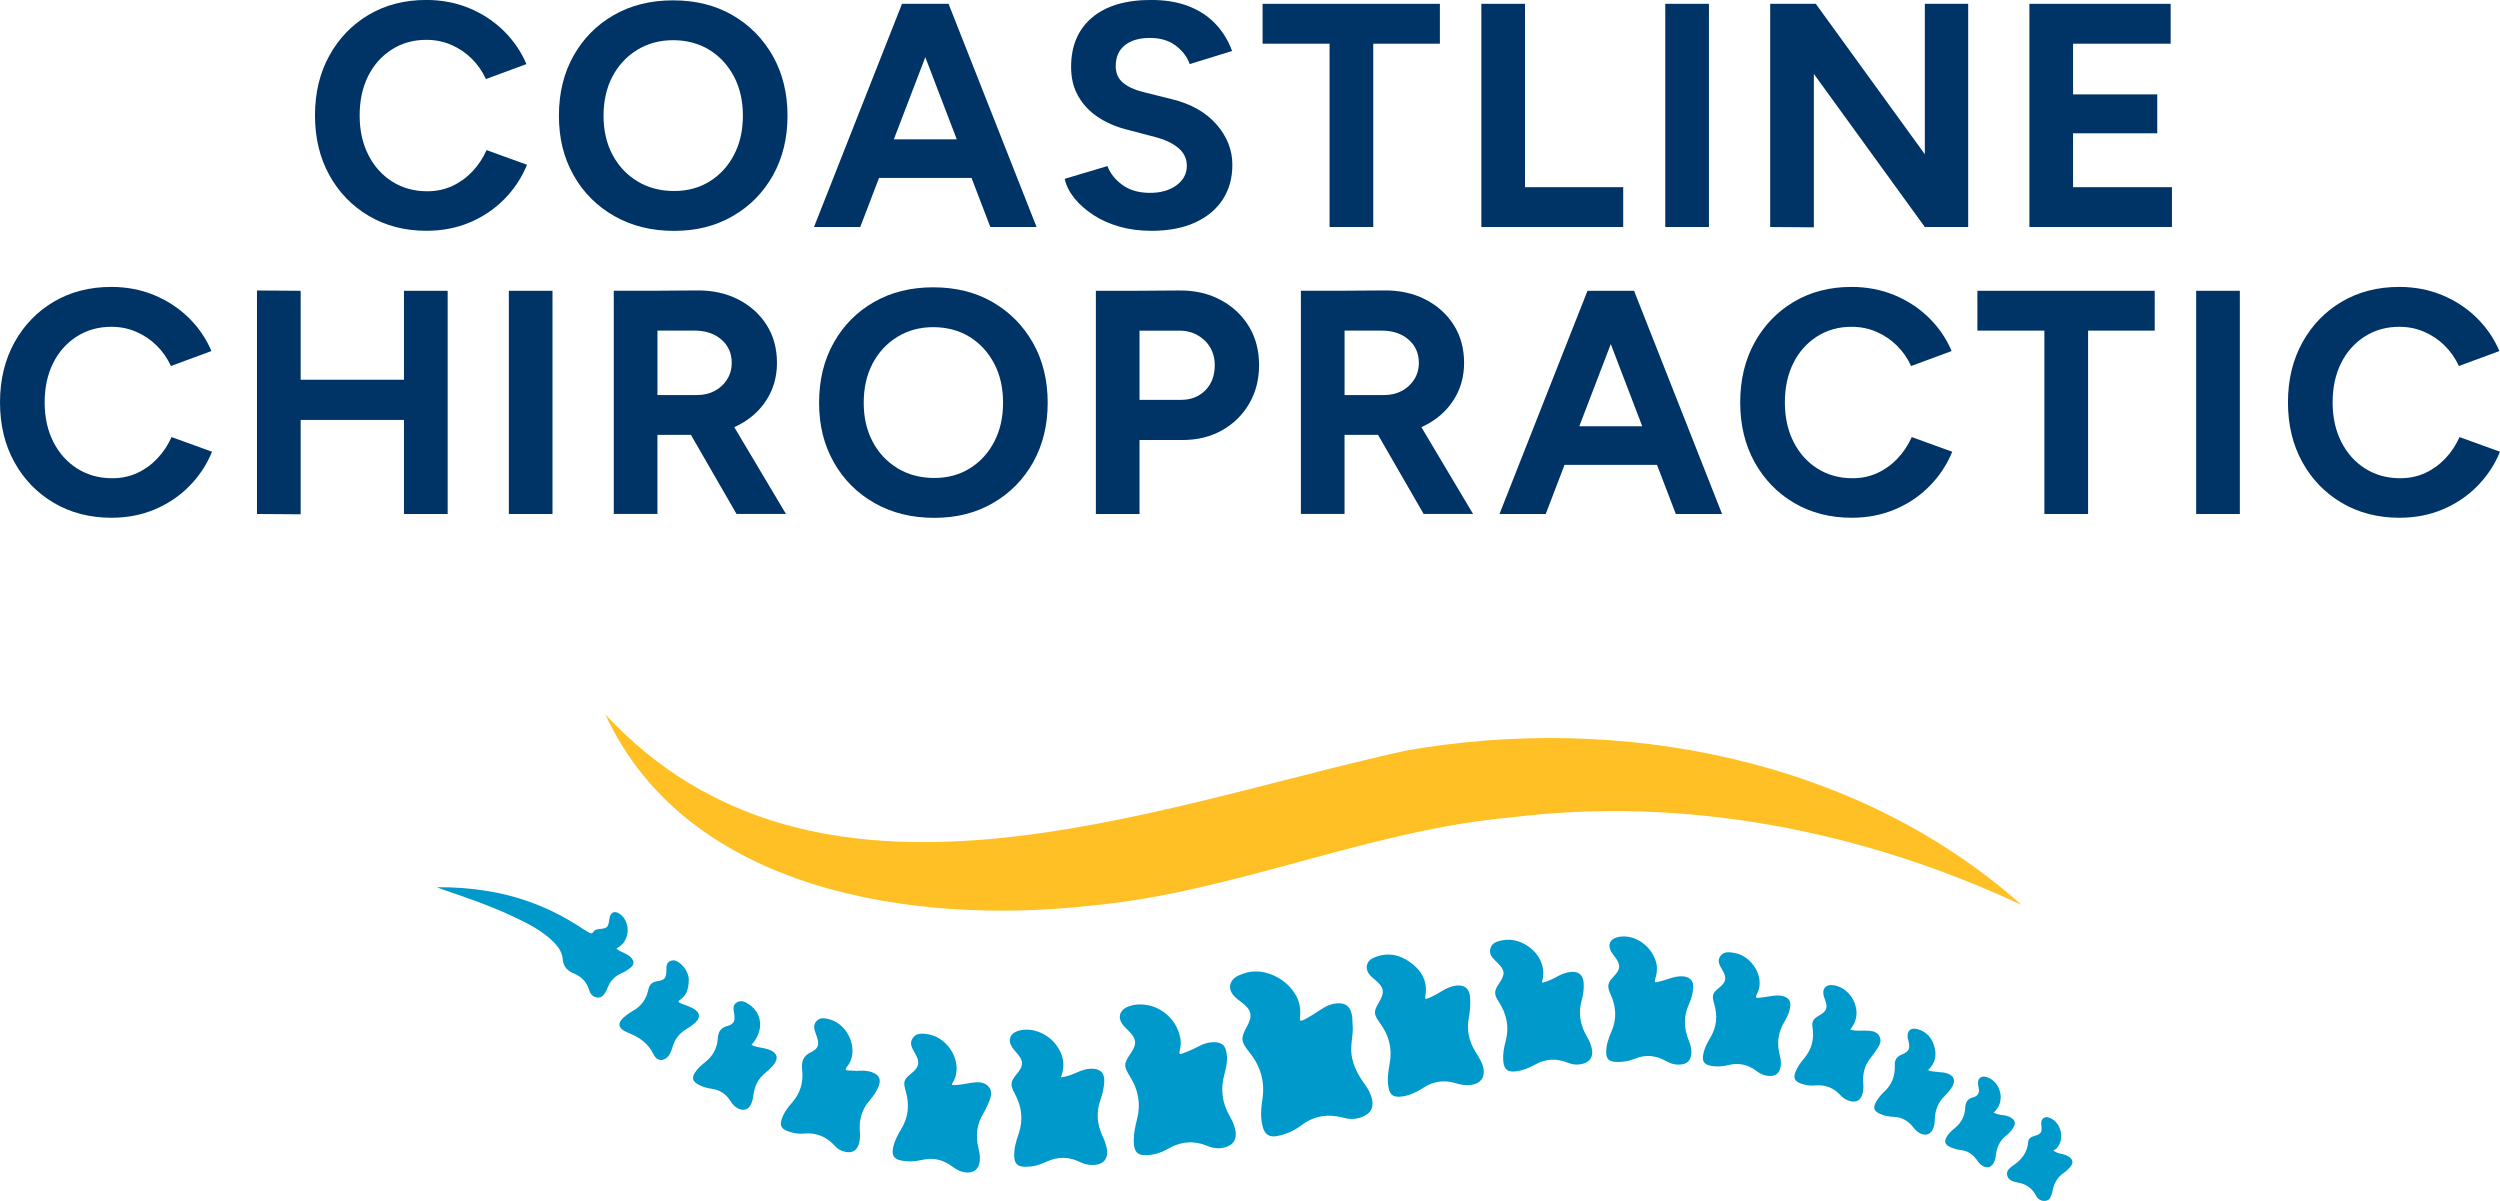 <?xml version="1.0" encoding="UTF-8"?><svg id="Layer_1" xmlns="http://www.w3.org/2000/svg" viewBox="0 0 569.23 273.43"><defs><style>.cls-1{fill:#09c;}.cls-1,.cls-2,.cls-3{stroke-width:0px;}.cls-2{fill:#ffc025;}.cls-3{fill:#036;}</style></defs><path class="cls-3" d="m110.78,34.19c-.82,1.84-1.9,3.46-3.23,4.86-1.33,1.41-2.86,2.51-4.57,3.3-1.72.8-3.62,1.2-5.7,1.2-3,0-5.66-.74-7.99-2.21-2.32-1.48-4.14-3.51-5.44-6.1-1.31-2.59-1.96-5.58-1.96-8.96s.64-6.36,1.92-8.93c1.28-2.57,3.07-4.58,5.37-6.06,2.3-1.47,4.93-2.22,7.88-2.22,2.03,0,3.92.38,5.66,1.13,1.74.75,3.29,1.79,4.65,3.12,1.35,1.33,2.44,2.89,3.27,4.68l9.22-3.41c-1.21-2.86-2.94-5.38-5.19-7.59-2.25-2.2-4.88-3.92-7.88-5.16-3-1.23-6.24-1.85-9.73-1.85-4.94,0-9.31,1.13-13.11,3.38-3.8,2.25-6.79,5.35-8.96,9.29-2.18,3.95-3.27,8.48-3.27,13.61s1.09,9.67,3.27,13.61c2.18,3.95,5.18,7.04,9,9.29,3.82,2.25,8.2,3.38,13.14,3.38,3.53,0,6.8-.63,9.8-1.89,3-1.26,5.63-3.02,7.88-5.3,2.25-2.27,3.98-4.89,5.19-7.84l-9.22-3.34Z"/><path class="cls-3" d="m166.79,3.45c-3.9-2.25-8.41-3.37-13.54-3.37s-9.57,1.11-13.47,3.34c-3.9,2.23-6.96,5.31-9.18,9.26-2.23,3.95-3.34,8.51-3.34,13.68s1.11,9.6,3.34,13.54c2.22,3.95,5.31,7.04,9.26,9.29,3.94,2.25,8.48,3.38,13.61,3.38s9.5-1.13,13.39-3.38c3.9-2.25,6.94-5.35,9.15-9.29,2.2-3.95,3.3-8.46,3.3-13.54s-1.11-9.67-3.34-13.61c-2.23-3.94-5.29-7.04-9.18-9.29Zm.36,31.76c-1.33,2.57-3.17,4.59-5.52,6.06-2.35,1.48-5.07,2.22-8.17,2.22s-5.93-.74-8.35-2.22c-2.42-1.47-4.31-3.5-5.66-6.06-1.36-2.56-2.03-5.52-2.03-8.86s.68-6.36,2.03-8.93c1.35-2.56,3.23-4.58,5.63-6.06,2.4-1.47,5.12-2.21,8.17-2.21s5.9.74,8.28,2.21c2.37,1.48,4.23,3.5,5.59,6.06,1.35,2.57,2.03,5.54,2.03,8.93s-.67,6.3-2,8.86Z"/><path class="cls-3" d="m200.15,40.51h21.06l4.28,11.18h10.53L215.98.87h-10.6l-20.04,50.82h10.53l4.28-11.18Zm10.53-27.5l7.17,18.72h-14.33l7.17-18.72Z"/><path class="cls-3" d="m262.08,52.56c3.92,0,7.26-.63,10.02-1.89,2.76-1.26,4.86-3.01,6.32-5.26,1.45-2.25,2.18-4.87,2.18-7.88,0-3.39-1.21-6.46-3.63-9.22-2.42-2.76-5.81-4.67-10.16-5.73l-6.68-1.67c-1.89-.48-3.38-1.18-4.46-2.1-1.09-.92-1.63-2.18-1.63-3.78,0-2.03.69-3.61,2.07-4.72,1.38-1.11,3.28-1.67,5.7-1.67s4.33.58,5.88,1.74c1.55,1.16,2.61,2.57,3.2,4.21l9.65-2.98c-.87-2.37-2.13-4.43-3.78-6.17-1.64-1.74-3.69-3.08-6.13-4.03-2.44-.95-5.29-1.42-8.53-1.42-5.81,0-10.3,1.34-13.47,4.03-3.17,2.69-4.75,6.42-4.75,11.22,0,2.52.53,4.72,1.6,6.61,1.06,1.89,2.54,3.47,4.43,4.75,1.89,1.28,4.07,2.24,6.53,2.87l6.61,1.74c2.23.58,3.98,1.41,5.26,2.5,1.28,1.09,1.92,2.43,1.92,4.03,0,1.84-.81,3.34-2.43,4.5-1.62,1.16-3.71,1.72-6.28,1.67-2.42-.05-4.43-.67-6.03-1.85-1.6-1.18-2.71-2.6-3.34-4.25l-9.73,2.91c.34,1.55,1.08,3.02,2.22,4.43,1.14,1.4,2.58,2.67,4.32,3.81,1.74,1.14,3.73,2.02,5.95,2.65,2.22.63,4.62.94,7.19.94Z"/><polygon class="cls-3" points="302.73 51.69 312.68 51.69 312.68 9.95 327.85 9.95 327.85 .87 287.48 .87 287.48 9.95 302.73 9.95 302.73 51.69"/><polygon class="cls-3" points="347.23 51.69 369.59 51.69 369.59 42.62 347.23 42.62 347.23 .87 337.29 .87 337.29 51.69 343.67 51.69 347.23 51.69"/><rect class="cls-3" x="379.17" y=".87" width="9.94" height="50.82"/><polygon class="cls-3" points="438.27 35.12 413.44 .87 403.06 .87 403.06 51.69 413 51.76 413 16.83 438.27 51.69 448.14 51.69 448.14 .87 438.27 .87 438.27 35.12"/><polygon class="cls-3" points="472.02 30.35 491.19 30.35 491.19 21.49 472.02 21.49 472.02 9.95 494.24 9.95 494.24 .87 472.02 .87 469.63 .87 462.08 .87 462.08 51.69 469.63 51.69 472.02 51.69 494.53 51.69 494.53 42.62 472.02 42.62 472.02 30.35"/><path class="cls-3" d="m35.83,104.39c-1.33,1.41-2.86,2.51-4.57,3.3-1.72.8-3.62,1.2-5.7,1.2-3,0-5.66-.74-7.99-2.21-2.32-1.48-4.14-3.51-5.44-6.1-1.31-2.59-1.96-5.58-1.96-8.96s.64-6.36,1.92-8.93c1.28-2.57,3.07-4.58,5.37-6.06,2.3-1.47,4.93-2.22,7.88-2.22,2.03,0,3.92.38,5.66,1.13,1.74.75,3.29,1.79,4.65,3.12,1.35,1.33,2.44,2.89,3.27,4.68l9.22-3.41c-1.21-2.86-2.94-5.38-5.19-7.59-2.25-2.2-4.88-3.92-7.88-5.16-3-1.23-6.24-1.85-9.73-1.85-4.94,0-9.31,1.13-13.11,3.38-3.8,2.25-6.79,5.35-8.96,9.29s-3.27,8.48-3.27,13.61,1.09,9.67,3.27,13.61,5.18,7.04,9,9.29c3.82,2.25,8.2,3.38,13.14,3.38,3.53,0,6.8-.63,9.8-1.89s5.63-3.02,7.88-5.3c2.25-2.27,3.98-4.89,5.19-7.84l-9.22-3.34c-.82,1.84-1.9,3.46-3.23,4.86Z"/><polygon class="cls-3" points="91.98 86.46 68.46 86.46 68.46 66.21 58.51 66.14 58.51 117.03 68.46 117.1 68.46 95.61 91.98 95.61 91.98 117.03 101.93 117.03 101.93 66.21 91.98 66.21 91.98 86.46"/><rect class="cls-3" x="115.86" y="66.21" width="9.94" height="50.82"/><path class="cls-3" d="m167.84,96.95c2.81-1.38,5.02-3.31,6.64-5.81s2.43-5.33,2.43-8.53-.77-6.1-2.32-8.56c-1.55-2.47-3.7-4.42-6.46-5.85-2.76-1.42-5.93-2.12-9.51-2.07l-10.09.07h-8.78v50.82h9.94v-18h7.63l10.38,18h11.25l-11.77-19.77c.22-.1.45-.19.67-.3Zm-18.15-21.67h8.5c2.47,0,4.49.68,6.06,2.03,1.57,1.36,2.36,3.12,2.36,5.3,0,1.41-.35,2.67-1.05,3.78-.7,1.12-1.64,1.99-2.83,2.62-1.19.63-2.53.94-4.03.94h-9v-14.66Z"/><path class="cls-3" d="m226.03,68.79c-3.9-2.25-8.41-3.37-13.54-3.37s-9.57,1.11-13.47,3.34c-3.9,2.23-6.96,5.31-9.18,9.26-2.23,3.95-3.34,8.51-3.34,13.68s1.11,9.6,3.34,13.54c2.22,3.95,5.31,7.04,9.26,9.29,3.94,2.25,8.48,3.38,13.61,3.38s9.5-1.13,13.39-3.38c3.9-2.25,6.94-5.35,9.15-9.29,2.2-3.95,3.3-8.46,3.3-13.54s-1.11-9.67-3.34-13.61c-2.23-3.94-5.29-7.04-9.18-9.29Zm.36,31.76c-1.33,2.57-3.17,4.59-5.52,6.06-2.35,1.48-5.07,2.22-8.17,2.22s-5.93-.74-8.35-2.22c-2.42-1.47-4.31-3.5-5.66-6.06-1.36-2.56-2.03-5.52-2.03-8.86s.68-6.36,2.03-8.93c1.35-2.56,3.23-4.58,5.63-6.06,2.4-1.47,5.12-2.21,8.17-2.21s5.9.74,8.28,2.21c2.37,1.48,4.23,3.5,5.59,6.06,1.35,2.57,2.03,5.54,2.03,8.93s-.67,6.3-2,8.86Z"/><path class="cls-3" d="m277.9,68.28c-2.76-1.48-5.93-2.19-9.51-2.14l-10.09.07h-8.78v50.82h9.94v-16.84h9.73c3.44,0,6.46-.74,9.07-2.22,2.61-1.47,4.67-3.5,6.17-6.06,1.5-2.57,2.25-5.49,2.25-8.78s-.77-6.28-2.32-8.82c-1.55-2.54-3.7-4.55-6.46-6.03Zm-3.45,20.58c-1.43,1.45-3.26,2.18-5.48,2.18h-9.51v-15.75h8.71c1.64-.05,3.1.27,4.35.94,1.26.68,2.25,1.61,2.98,2.8.72,1.18,1.09,2.55,1.09,4.1,0,2.37-.71,4.28-2.14,5.74Z"/><path class="cls-3" d="m324.29,96.95c2.81-1.38,5.02-3.31,6.64-5.81s2.43-5.33,2.43-8.53-.77-6.1-2.32-8.56c-1.55-2.47-3.7-4.42-6.46-5.85-2.76-1.42-5.93-2.12-9.51-2.07l-10.09.07h-8.78v50.82h9.94v-18h7.63l10.38,18h11.25l-11.77-19.77c.22-.1.45-.19.67-.3Zm-18.15-21.67h8.5c2.47,0,4.49.68,6.06,2.03,1.57,1.36,2.36,3.12,2.36,5.3,0,1.41-.35,2.67-1.05,3.78-.7,1.12-1.64,1.99-2.83,2.62-1.19.63-2.53.94-4.03.94h-9v-14.66Z"/><path class="cls-3" d="m371.4,66.21h-9.94l-20.04,50.82h10.53l4.28-11.18h21.06l4.28,11.18h10.53l-20.04-50.82h-.65Zm-11.81,30.85l7.17-18.72,7.17,18.72h-14.33Z"/><path class="cls-3" d="m432.06,104.39c-1.33,1.41-2.86,2.51-4.57,3.3-1.72.8-3.62,1.2-5.7,1.2-3,0-5.66-.74-7.99-2.21-2.32-1.48-4.14-3.51-5.44-6.1-1.31-2.59-1.96-5.58-1.96-8.96s.64-6.36,1.92-8.93c1.28-2.57,3.07-4.58,5.37-6.06,2.3-1.47,4.93-2.22,7.88-2.22,2.03,0,3.92.38,5.66,1.13,1.74.75,3.29,1.79,4.65,3.12,1.35,1.33,2.44,2.89,3.27,4.68l9.22-3.41c-1.21-2.86-2.94-5.38-5.19-7.59-2.25-2.2-4.88-3.92-7.88-5.16-3-1.23-6.24-1.85-9.73-1.85-4.94,0-9.31,1.13-13.11,3.38-3.8,2.25-6.79,5.35-8.96,9.29s-3.27,8.48-3.27,13.61,1.09,9.67,3.27,13.61,5.18,7.04,9,9.29c3.82,2.25,8.2,3.38,13.14,3.38,3.53,0,6.8-.63,9.8-1.89s5.63-3.02,7.88-5.3c2.25-2.27,3.98-4.89,5.19-7.84l-9.22-3.34c-.82,1.84-1.9,3.46-3.23,4.86Z"/><polygon class="cls-3" points="450.24 75.28 465.49 75.28 465.49 117.03 475.44 117.03 475.44 75.28 490.61 75.28 490.61 66.21 450.24 66.21 450.24 75.28"/><rect class="cls-3" x="500.05" y="66.21" width="9.94" height="50.82"/><path class="cls-3" d="m560.01,99.53c-.82,1.84-1.9,3.46-3.23,4.86-1.33,1.41-2.86,2.51-4.57,3.3-1.72.8-3.62,1.2-5.7,1.2-3,0-5.66-.74-7.99-2.21-2.32-1.48-4.14-3.51-5.44-6.1-1.31-2.59-1.96-5.58-1.96-8.96s.64-6.36,1.92-8.93c1.28-2.57,3.07-4.58,5.37-6.06,2.3-1.47,4.93-2.22,7.88-2.22,2.03,0,3.92.38,5.66,1.13,1.74.75,3.29,1.79,4.65,3.12,1.35,1.33,2.44,2.89,3.27,4.68l9.22-3.41c-1.21-2.86-2.94-5.38-5.19-7.59-2.25-2.2-4.88-3.92-7.88-5.16-3-1.23-6.24-1.85-9.73-1.85-4.94,0-9.31,1.13-13.11,3.38-3.8,2.25-6.79,5.35-8.96,9.29s-3.27,8.48-3.27,13.61,1.09,9.67,3.27,13.61,5.18,7.04,9,9.29c3.82,2.25,8.2,3.38,13.14,3.38,3.53,0,6.8-.63,9.8-1.89s5.63-3.02,7.88-5.3c2.25-2.27,3.98-4.89,5.19-7.84l-9.22-3.34Z"/><path class="cls-2" d="m460.33,206.07c-36.13-16.91-76.49-24.86-116.25-19.96-32.78,2.95-63.24,17.16-96.02,20.13-39.8,4.42-91.61-3.19-110.23-43.57,48.14,51.84,123.83,21.14,182.28,8.23,48.68-8.55,102.81,1.81,140.22,35.18Z"/><path class="cls-1" d="m308.03,234.16c-.04,2.06-.59,4.11-.27,6.18.38,2.47,1.56,4.58,3.01,6.57.81,1.11,1.45,2.3,1.68,3.68.26,1.53-.28,2.68-1.64,3.41-1.53.82-3.15.98-4.82.52-3.48-.95-6.69-.54-9.64,1.68-1.63,1.23-3.48,2.06-5.5,2.46-1.7.34-2.8-.25-3.29-1.92-.64-2.18-.43-4.4-.1-6.58.6-4.06-.55-7.58-3.08-10.7-1.81-2.23-1.93-3.08-.55-5.56,1.47-2.64,1.18-3.96-1.23-5.76-.44-.33-.89-.66-1.3-1.04-1.87-1.71-1.58-3.91.71-4.99,2.62-1.24,5.29-1.21,7.92-.04,1.99.88,3.64,2.21,4.84,4.07,1.1,1.69,1.46,3.52,1.22,5.48-.1.83.12.98.86.6,1.34-.7,2.62-1.49,3.87-2.34,1.23-.84,2.58-1.43,4.11-1.44,1.5-.01,2.43.68,2.85,2.12.1.35.19.72.22,1.08.06.84.08,1.69.12,2.54Z"/><path class="cls-1" d="m258.14,259.5c.04-1.63.38-3.21.78-4.78.86-3.4.25-6.58-1.58-9.52-1.51-2.44-1.54-2.95.11-5.36,1.46-2.14,1.35-3.3-.49-5.14-.31-.31-.64-.62-.94-.94-1.79-1.9-1.23-3.94,1.28-4.72,1.41-.43,2.82-.44,4.26-.13,3.82.83,6.78,4.08,7.26,7.95.1.82-.03,1.62-.22,2.4-.19.77.06.83.71.59,1.17-.44,2.32-.93,3.43-1.52,1.28-.69,2.64-1.13,4.13-1.01,1.29.1,2.02.71,2.32,1.98.43,1.82.07,3.62-.41,5.34-.93,3.36-.51,6.47,1.2,9.47.6,1.06,1.13,2.16,1.33,3.37.33,2-.51,3.26-2.46,3.78-1.3.35-2.58.22-3.79-.29-3.15-1.33-6.15-1.12-9.1.6-1.48.86-3.09,1.37-4.82,1.45-2.04.09-2.81-.59-2.98-2.64-.02-.29,0-.59,0-.88Z"/><path class="cls-1" d="m324.61,227.49c1.26-.41,2.41-1.05,3.54-1.74,1.04-.64,2.12-1.16,3.36-1.33,1.89-.26,3.06.64,3.21,2.56.13,1.63,0,3.25-.3,4.85-.49,2.67.03,5.12,1.4,7.43.65,1.11,1.42,2.16,1.8,3.41.74,2.49-.38,4.15-2.98,4.39-1.05.09-2.05-.08-3.05-.39-2.61-.82-5.09-.54-7.41.95-1.69,1.08-3.46,1.98-5.52,2.09-1.52.08-2.19-.52-2.49-2.04-.37-1.89-.07-3.75.26-5.6.61-3.32-.18-6.3-2.12-8.98-1.57-2.17-1.64-2.69-.29-4.96,1.3-2.18,1.12-3.27-.77-4.9-.47-.41-.98-.8-1.38-1.27-1.17-1.36-.81-3.12.82-3.85,2.92-1.31,5.72-.89,8.28.9,2.58,1.81,4.08,4.23,3.61,7.54-.04.29-.14.58.03.92Z"/><path class="cls-1" d="m241.55,245.3c1.38-.15,2.53-.62,3.67-1.12,1.05-.47,2.12-.84,3.29-.85,2.08-.02,3.07,1.02,2.92,3.1-.1,1.37-.4,2.71-.86,3.98-1.03,2.83-.78,5.57.47,8.26.45.97.83,1.97,1.01,3.03.33,2.03-.75,3.39-2.78,3.54-1.13.08-2.2-.08-3.22-.59-2.56-1.28-5.13-1.39-7.76-.14-1.57.75-3.24,1.2-5.02,1.15-1.55-.04-2.27-.73-2.34-2.3-.08-1.81.43-3.5,1-5.18,1.09-3.19.73-6.24-.87-9.16-1.07-1.96-1.02-2.71.38-4.38,1.71-2.05,1.69-3.08-.1-5.09-.29-.33-.6-.66-.84-1.02-1.11-1.64-.56-3.22,1.32-3.81,2.81-.89,6.43.39,8.48,2.97,1.8,2.27,2.36,4.76,1.25,7.62Z"/><path class="cls-1" d="m351.18,223.76c1.35-.32,2.52-.95,3.69-1.57.86-.45,1.74-.77,2.71-.88,1.83-.21,2.88.66,3.01,2.51.09,1.38-.11,2.74-.48,4.05-.83,2.98-.23,5.68,1.28,8.27.53.9.93,1.84,1.1,2.88.26,1.63-.44,2.71-2.03,3.17-1.18.34-2.34.24-3.47-.21-2.59-1.05-5.09-.94-7.54.46-1.29.73-2.66,1.26-4.14,1.48-2.02.29-2.9-.4-3.04-2.45-.11-1.49.17-2.95.55-4.37.88-3.28.23-6.26-1.6-9.06-1.07-1.63-1.05-2.41.06-4.03,1.53-2.24,1.45-3.09-.49-4.96-.08-.08-.16-.15-.24-.23-.82-.79-1.57-1.62-1.2-2.88.39-1.31,1.53-1.59,2.66-1.83,4.78-1.05,10.73,3.72,9.12,9.35-.02.06.02.14.05.32Z"/><path class="cls-1" d="m216.74,247.05c1.56.1,2.96-.29,4.37-.5,1.5-.23,3.06-.31,4.09.99.94,1.2.3,2.55-.2,3.78-.3.75-.66,1.49-1.09,2.17-1.55,2.51-1.79,5.18-1.11,7.99.22.9.37,1.81.3,2.74-.14,2.01-1.49,3.05-3.47,2.7-1.04-.18-1.94-.65-2.78-1.29-2.01-1.53-4.24-2.13-6.76-1.56-1.7.39-3.43.52-5.15.11-1.33-.31-1.88-1.17-1.65-2.53.29-1.7,1.08-3.21,1.96-4.66,1.61-2.66,1.83-5.48,1.01-8.41-.65-2.32-.56-2.7,1.34-4.25,1.7-1.4,1.9-2.47.8-4.41-.07-.13-.15-.25-.22-.38-.58-1.01-1.14-2.06-.35-3.19.8-1.14,2.04-1.06,3.22-.91,5.13.66,8.59,7.1,5.77,11.23-.05.08-.05.2-.09.4Z"/><path class="cls-1" d="m377.25,220.56c.04.74-.09,1.42-.3,2.09-.33,1.05-.26,1.14.84.86.82-.21,1.62-.47,2.43-.73.99-.31,1.99-.57,3.03-.47,1.62.14,2.46,1.15,2.28,2.76-.14,1.25-.46,2.47-.98,3.61-1.23,2.72-1.17,5.42-.06,8.14.38.92.65,1.88.62,2.9-.06,1.7-.9,2.57-2.59,2.68-1.1.08-2.12-.21-3.06-.75-2.27-1.3-4.61-1.63-7.09-.63-1.52.61-3.11.88-4.76.74-1.25-.11-1.85-.72-1.89-1.99-.05-1.74.52-3.34,1.2-4.9,1.27-2.9,1.05-5.73-.23-8.54-.79-1.73-.67-2.54.63-3.88,1.73-1.79,1.78-2.77.28-4.7-.29-.38-.59-.76-.81-1.18-.76-1.47-.2-2.72,1.39-3.15,3.28-.9,7.18,1.27,8.6,4.81.3.76.54,1.53.48,2.33Z"/><path class="cls-1" d="m195.12,243.84c1.17-.11,2.38-.11,3.54.34,1.54.6,2.01,1.62,1.4,3.16-.49,1.25-1.28,2.32-2.14,3.33-1.7,1.99-2.33,4.31-2.14,6.88.07.96.06,1.92-.2,2.85-.44,1.56-1.53,2.21-3.11,1.87-.88-.19-1.69-.57-2.29-1.26-1.94-2.21-4.33-3.2-7.28-2.9-1.3.13-2.57-.16-3.78-.65-1.2-.49-1.56-1.21-1.19-2.46.45-1.52,1.38-2.77,2.41-3.93,1.87-2.12,2.61-4.62,2.31-7.37-.21-1.89.12-3.24,2.02-4.13,1.7-.81,1.92-1.78,1.31-3.55-.08-.24-.16-.49-.26-.73-.37-.97-.58-1.95.2-2.8.79-.87,1.82-.68,2.79-.44,4.75,1.17,6.98,7.52,4.14,10.85-.57.67-.27.85.45.85.59,0,1.18.05,1.82.08Z"/><path class="cls-1" d="m400.66,223.82c.02.99-.29,1.89-.72,2.75-.26.52-.06.7.43.64.95-.11,1.9-.25,2.84-.4,1.03-.16,2.05-.27,3.06.1,1.08.39,1.49,1.09,1.36,2.23-.15,1.27-.67,2.42-1.32,3.49-1.5,2.45-1.79,5.02-1.04,7.76.21.75.28,1.53.19,2.3-.2,1.69-1.19,2.47-2.89,2.28-1.02-.11-1.9-.55-2.71-1.16-1.87-1.43-3.96-1.88-6.26-1.31-1.37.34-2.76.44-4.16.15-1.37-.28-1.87-.95-1.66-2.35.23-1.53.95-2.86,1.71-4.16,1.42-2.41,1.59-4.93.82-7.56-.57-1.95-.43-2.43,1.16-3.71,1.58-1.27,1.75-2.22.7-4.01-.58-1-1.27-2.04-.46-3.17.78-1.09,2-.93,3.15-.73,3.16.53,5.8,3.67,5.8,6.89Z"/><path class="cls-1" d="m140.34,215.96c.52.51,1.13.76,1.74,1.03.61.27,1.2.57,1.65,1.08.72.83.67,1.58-.18,2.29-.63.52-1.33.92-2.08,1.25-1.5.65-2.51,1.77-3.12,3.28-.11.27-.22.55-.37.8-.42.75-.87,1.52-1.89,1.45-1.06-.07-1.68-.8-1.95-1.71-.56-1.88-1.75-3.06-3.54-3.81-1.38-.57-2.34-1.52-2.47-3.22-.12-1.55-1-2.83-2.1-3.92-2.68-2.69-6.04-4.32-9.41-5.9-5.08-2.37-10.38-4.2-15.68-6-.48-.16-.95-.34-1.42-.57,3.89-.03,7.75.25,11.59.89,7.75,1.28,14.88,4.12,21.42,8.48.49.33,1.02.6,1.51.92.43.28.77.34,1.11-.17.34-.51.92-.55,1.48-.61,1.62-.17,1.84-.39,2.08-2,.02-.11.02-.22.04-.33.23-1.55,1.26-1.96,2.5-1,2.36,1.83,2.18,5.83-.33,7.42-.18.11-.37.22-.58.35Z"/><path class="cls-1" d="m421.31,234.39c1.06.45,2.1.24,3.11.27,1.34.04,2.8-.05,3.52,1.31.71,1.35-.3,2.44-.99,3.52-.36.56-.79,1.06-1.19,1.59-1.24,1.63-1.68,3.49-1.52,5.51.08.97.07,1.91-.28,2.83-.44,1.12-1.28,1.57-2.45,1.35-1.02-.19-1.84-.71-2.53-1.47-1.56-1.69-3.47-2.37-5.76-2.15-1.1.11-2.2-.08-3.25-.47-1.33-.49-1.67-1.22-1.17-2.58.44-1.19,1.21-2.19,2.01-3.15,1.69-2.02,2.29-4.31,1.9-6.89-.22-1.45.08-2.01,1.4-2.78,1.87-1.08,2.12-1.76,1.39-3.77-.06-.17-.14-.34-.19-.52-.59-1.9.47-3.03,2.44-2.62,2.41.5,4.32,2.53,4.84,5.05.39,1.87-.09,3.49-1.3,4.98Z"/><path class="cls-1" d="m171.12,237.93c1.21.6,2.5.57,3.69.96,2.25.74,2.65,2.08,1.08,3.86-.49.55-1.03,1.06-1.61,1.52-1.63,1.29-2.46,3-2.72,5.01-.09.7-.22,1.39-.51,2.03-.63,1.39-1.72,1.75-3.08,1.03-.7-.37-1.21-.94-1.63-1.61-.99-1.58-2.38-2.57-4.27-2.82-1.14-.15-2.23-.46-3.23-1.06-1.14-.68-1.34-1.45-.64-2.57.66-1.05,1.6-1.83,2.55-2.59,1.64-1.33,2.52-3.09,2.67-5.15.11-1.54.6-2.53,2.23-2.95,1.42-.36,1.76-1.13,1.54-2.6,0-.04-.01-.07-.02-.11-.11-.94-.46-1.99.56-2.62,1.09-.67,2.08-.08,2.96.54,3,2.13,3.21,6,.43,9.1Z"/><path class="cls-1" d="m438.98,243.65c.92.42,1.82.33,2.67.48.33.06.67.03.99.09,2.36.44,2.92,1.87,1.49,3.78-.42.56-.88,1.09-1.38,1.58-1.48,1.45-2.14,3.22-2.21,5.26-.01.4-.03.81-.11,1.21-.47,2.42-2.23,3.02-4.1,1.4-.3-.26-.55-.6-.8-.91-1.11-1.34-2.48-2.16-4.26-2.24-1.14-.05-2.27-.22-3.32-.73-1.25-.6-1.52-1.34-.85-2.57.49-.92,1.17-1.7,1.92-2.41,1.75-1.64,2.52-3.67,2.41-6.05-.05-1.16.39-1.92,1.52-2.39,1.78-.74,2.02-1.34,1.58-3.18-.05-.21-.13-.42-.16-.64-.23-1.59.68-2.44,2.23-2,2.21.62,3.43,2.17,3.93,4.35.44,1.9-.02,3.57-1.53,4.97Z"/><path class="cls-1" d="m156.83,223.12c-.05,2.23-.58,3.59-1.97,4.5-.54.35-.42.6.09.81.89.36,1.81.65,2.66,1.07,1.88.93,2.04,2.25.45,3.58-.51.43-1.06.8-1.63,1.14-1.68.97-2.79,2.36-3.32,4.24-.14.49-.32.99-.56,1.44-.94,1.76-2.85,2.01-3.71.23-1.26-2.62-3.24-3.94-5.82-4.98-2.57-1.03-2.57-2.43-.33-4.05.48-.35.96-.68,1.48-.97,1.89-1.07,3.01-2.71,3.45-4.78.25-1.19.87-1.77,2.05-1.94,1.67-.24,2.05-.72,2.06-2.41,0-.87-.03-1.81.9-2.2.92-.39,1.73.12,2.42.72,1.28,1.11,1.78,2.58,1.79,3.61Z"/><path class="cls-1" d="m453.97,253.38c.8.32,1.47.5,2.17.55.52.04,1.01.18,1.48.41,1.24.61,1.46,1.43.7,2.58-.47.72-1.1,1.29-1.75,1.83-1.28,1.09-1.9,2.49-2.1,4.12-.04.36-.1.73-.2,1.08-.55,2.04-2.11,2.43-3.59.9-.28-.29-.48-.65-.73-.96-.85-1.08-1.9-1.83-3.3-2-1.03-.12-2.02-.37-2.94-.89-.84-.47-1-1.11-.58-1.94.48-.95,1.27-1.62,2.06-2.28,1.41-1.18,2.18-2.68,2.27-4.49.06-1.25.46-2.09,1.77-2.42,1.07-.28,1.58-1.02,1.3-2.18-.07-.28-.11-.58-.14-.87-.13-1.27.69-1.95,1.91-1.59,3.05.89,4.29,5.06,2.22,7.48-.16.19-.33.38-.57.66Z"/><path class="cls-1" d="m467.53,261.97c.75.57,1.41.66,2.04.8.51.11.99.29,1.43.56,1.02.63,1.16,1.48.36,2.39-.44.49-.92.98-1.46,1.34-1.45.96-2.19,2.34-2.54,3.98-.05.22-.06.44-.13.65-.26.77-.51,1.61-1.48,1.73-.99.13-1.75-.39-2.18-1.21-.88-1.66-2.19-2.59-4.03-2.93-1.03-.19-2.26-.51-2.53-1.66-.27-1.16.81-1.87,1.62-2.43,1.88-1.3,2.99-2.99,3.2-5.28.07-.7.61-1.03,1.26-1.22,1.71-.52,1.88-.79,1.7-2.5-.07-.61-.04-1.2.5-1.6.55-.41,1.12-.21,1.67.05,2.43,1.15,3.17,4.81,1.35,6.8-.19.21-.48.33-.79.54Z"/></svg>